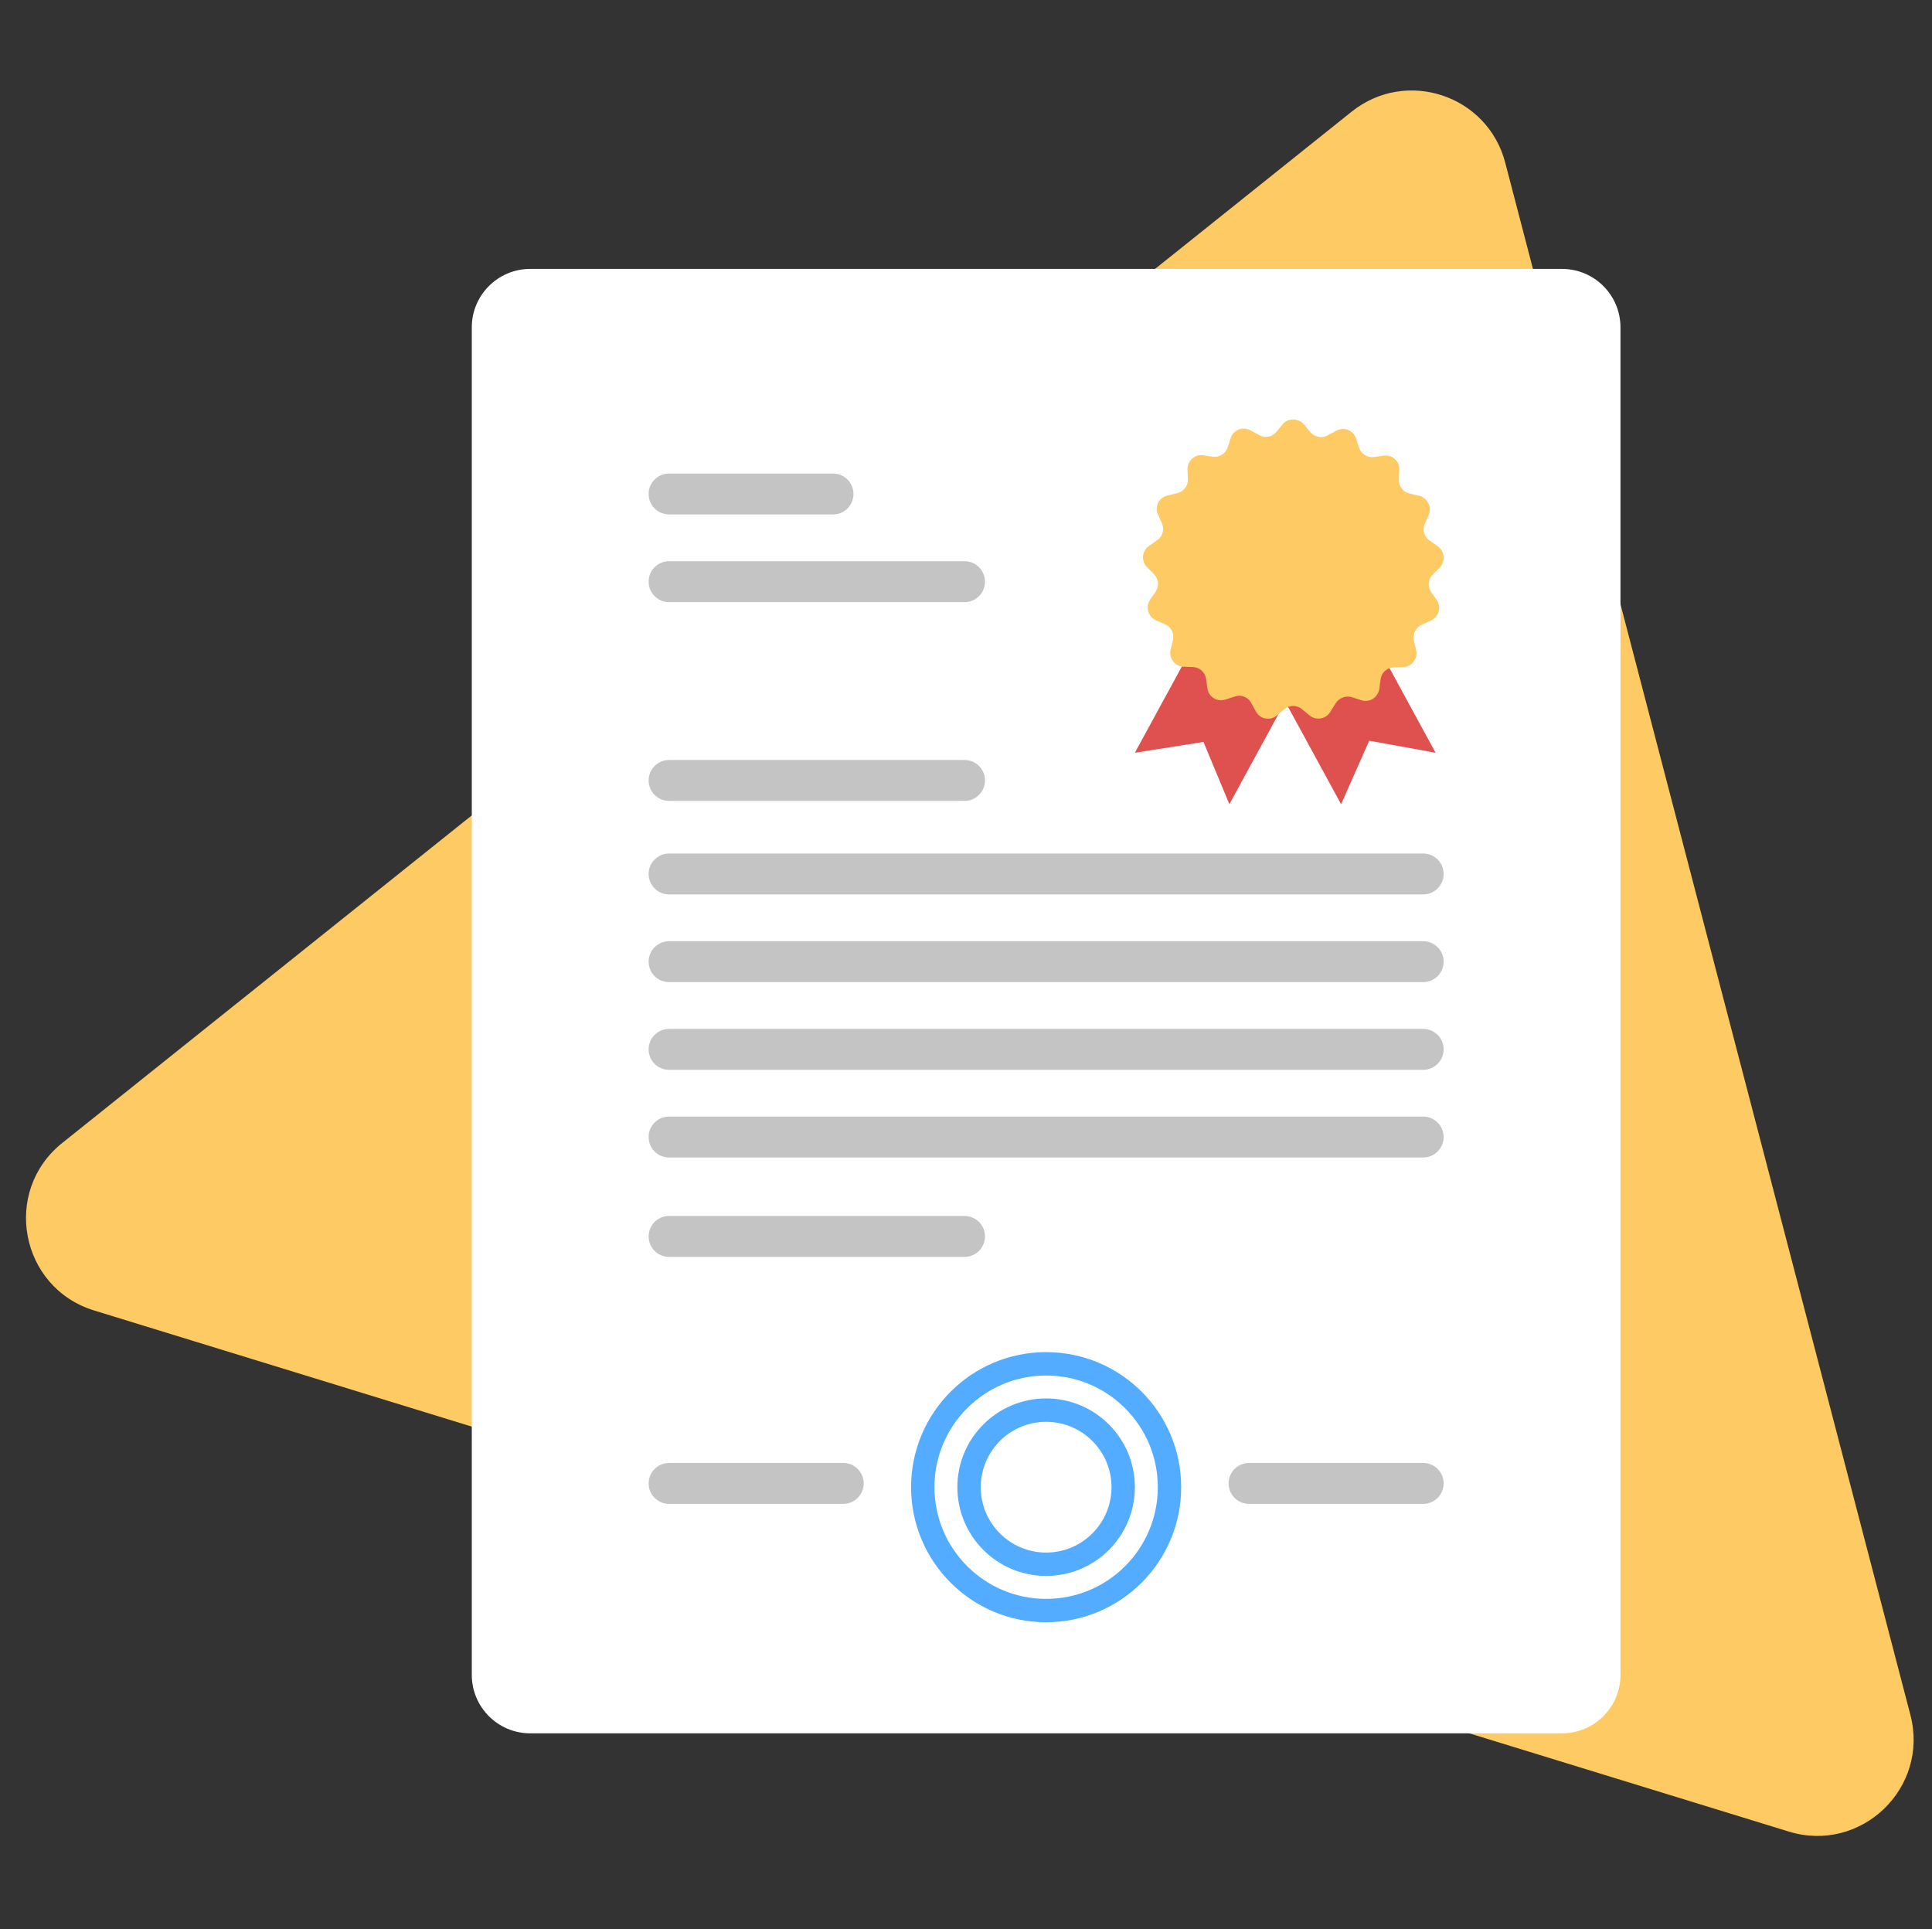 <svg width="661" height="660" viewBox="0 0 661 660" fill="none" xmlns="http://www.w3.org/2000/svg">
<rect x="0" y="0" width="661" height="660" fill="#333333" stroke="none"/>
<path d="M32.21 448.339C6.876 440.549 0.598 407.58 21.297 391.025L462.444 38.205C481.105 23.28 508.95 32.521 514.986 55.642L653.615 586.726C660.143 611.734 636.691 634.199 611.986 626.604L32.21 448.339Z" fill="#FDCA63"/>
<path d="M161.415 112C161.415 100.954 170.369 92 181.415 92H534.415C545.46 92 554.415 100.954 554.415 112V573C554.415 584.046 545.46 593 534.415 593H181.415C170.369 593 161.415 584.046 161.415 573V112Z" fill="white"/>
<line x1="228.915" y1="299" x2="486.915" y2="299" stroke="#C4C4C4" stroke-width="14" stroke-linecap="round"/>
<line x1="228.915" y1="329" x2="486.915" y2="329" stroke="#C4C4C4" stroke-width="14" stroke-linecap="round"/>
<line x1="228.915" y1="359" x2="486.915" y2="359" stroke="#C4C4C4" stroke-width="14" stroke-linecap="round"/>
<line x1="228.915" y1="389" x2="486.915" y2="389" stroke="#C4C4C4" stroke-width="14" stroke-linecap="round"/>
<line x1="228.915" y1="423" x2="330" y2="423" stroke="#C4C4C4" stroke-width="14" stroke-linecap="round"/>
<line x1="228.915" y1="507.5" x2="288.5" y2="507.5" stroke="#C4C4C4" stroke-width="14" stroke-linecap="round"/>
<line x1="427.329" y1="507.5" x2="486.915" y2="507.5" stroke="#C4C4C4" stroke-width="14" stroke-linecap="round"/>
<line x1="228.915" y1="267" x2="330" y2="267" stroke="#C4C4C4" stroke-width="14" stroke-linecap="round"/>
<line x1="228.915" y1="199" x2="330" y2="199" stroke="#C4C4C4" stroke-width="14" stroke-linecap="round"/>
<line x1="228.915" y1="169" x2="285" y2="169" stroke="#C4C4C4" stroke-width="14" stroke-linecap="round"/>
<path d="M416.799 205.173L449.13 222.789L420.61 275.134L411.75 253.835L388.279 257.519L416.799 205.173Z" fill="#DF514F"/>
<path d="M430.312 222.787L462.644 205.173L491.161 257.521L468.46 253.416L458.829 275.134L430.312 222.787Z" fill="#DF514F"/>
<path d="M446.137 145.217L448.294 147.829C449.77 149.532 452.268 150.099 454.198 148.964L457.15 147.375C459.761 145.899 462.94 147.148 463.962 149.986L464.984 153.165C465.665 155.322 467.822 156.684 470.093 156.344L473.385 155.89C476.337 155.436 478.949 157.82 478.721 160.772L478.608 164.064C478.494 166.335 480.084 168.378 482.241 168.833L485.534 169.627C488.372 170.309 489.961 173.487 488.826 176.099L487.464 179.164C486.555 181.208 487.237 183.706 489.167 184.954L491.891 186.884C494.276 188.587 494.616 191.994 492.573 194.151L490.188 196.535C488.599 198.124 488.372 200.622 489.621 202.552L491.551 205.277C493.254 207.661 492.232 211.067 489.507 212.316L486.442 213.679C484.398 214.587 483.263 216.857 483.717 219.128L484.512 222.421C485.193 225.259 483.036 228.097 480.084 228.211L476.791 228.324C474.521 228.438 472.591 230.141 472.364 232.412L471.909 235.704C471.455 238.656 468.503 240.473 465.779 239.564L462.6 238.542C460.443 237.861 458.058 238.77 456.923 240.7L455.22 243.424C453.744 246.036 450.338 246.603 448.067 244.787L445.456 242.63C443.753 241.154 441.142 241.154 439.439 242.63L436.827 244.787C434.557 246.717 431.151 246.036 429.675 243.424L428.085 240.473C426.95 238.429 424.566 237.521 422.409 238.315L419.23 239.337C416.391 240.246 413.439 238.429 413.099 235.477L412.645 232.298C412.304 230.027 410.488 228.324 408.217 228.211L404.924 228.097C401.972 227.984 399.815 225.145 400.497 222.307L401.291 219.015C401.859 216.744 400.724 214.473 398.566 213.565L395.501 212.203C392.776 210.954 391.868 207.661 393.457 205.163L395.387 202.439C396.636 200.509 396.409 198.011 394.82 196.421L392.436 194.037C390.392 191.994 390.619 188.474 393.117 186.771L395.842 184.841C397.772 183.592 398.453 181.094 397.545 179.051L396.182 175.985C394.933 173.26 396.523 170.195 399.475 169.514L402.767 168.719C405.038 168.151 406.514 166.221 406.4 163.951L406.287 160.658C406.173 157.706 408.784 155.322 411.623 155.776L414.915 156.23C417.186 156.571 419.343 155.208 420.024 153.051L421.046 149.872C421.954 147.034 425.247 145.785 427.858 147.261L430.81 148.851C432.854 149.986 435.238 149.532 436.714 147.715L438.871 145.104C440.688 142.947 444.207 142.947 446.137 145.217Z" fill="#FDCA63"/>
<circle cx="357.915" cy="508.793" r="42.207" stroke="#53ACFF" stroke-width="8"/>
<circle cx="357.915" cy="508.793" r="26.365" stroke="#53ACFF" stroke-width="8"/>
</svg>
